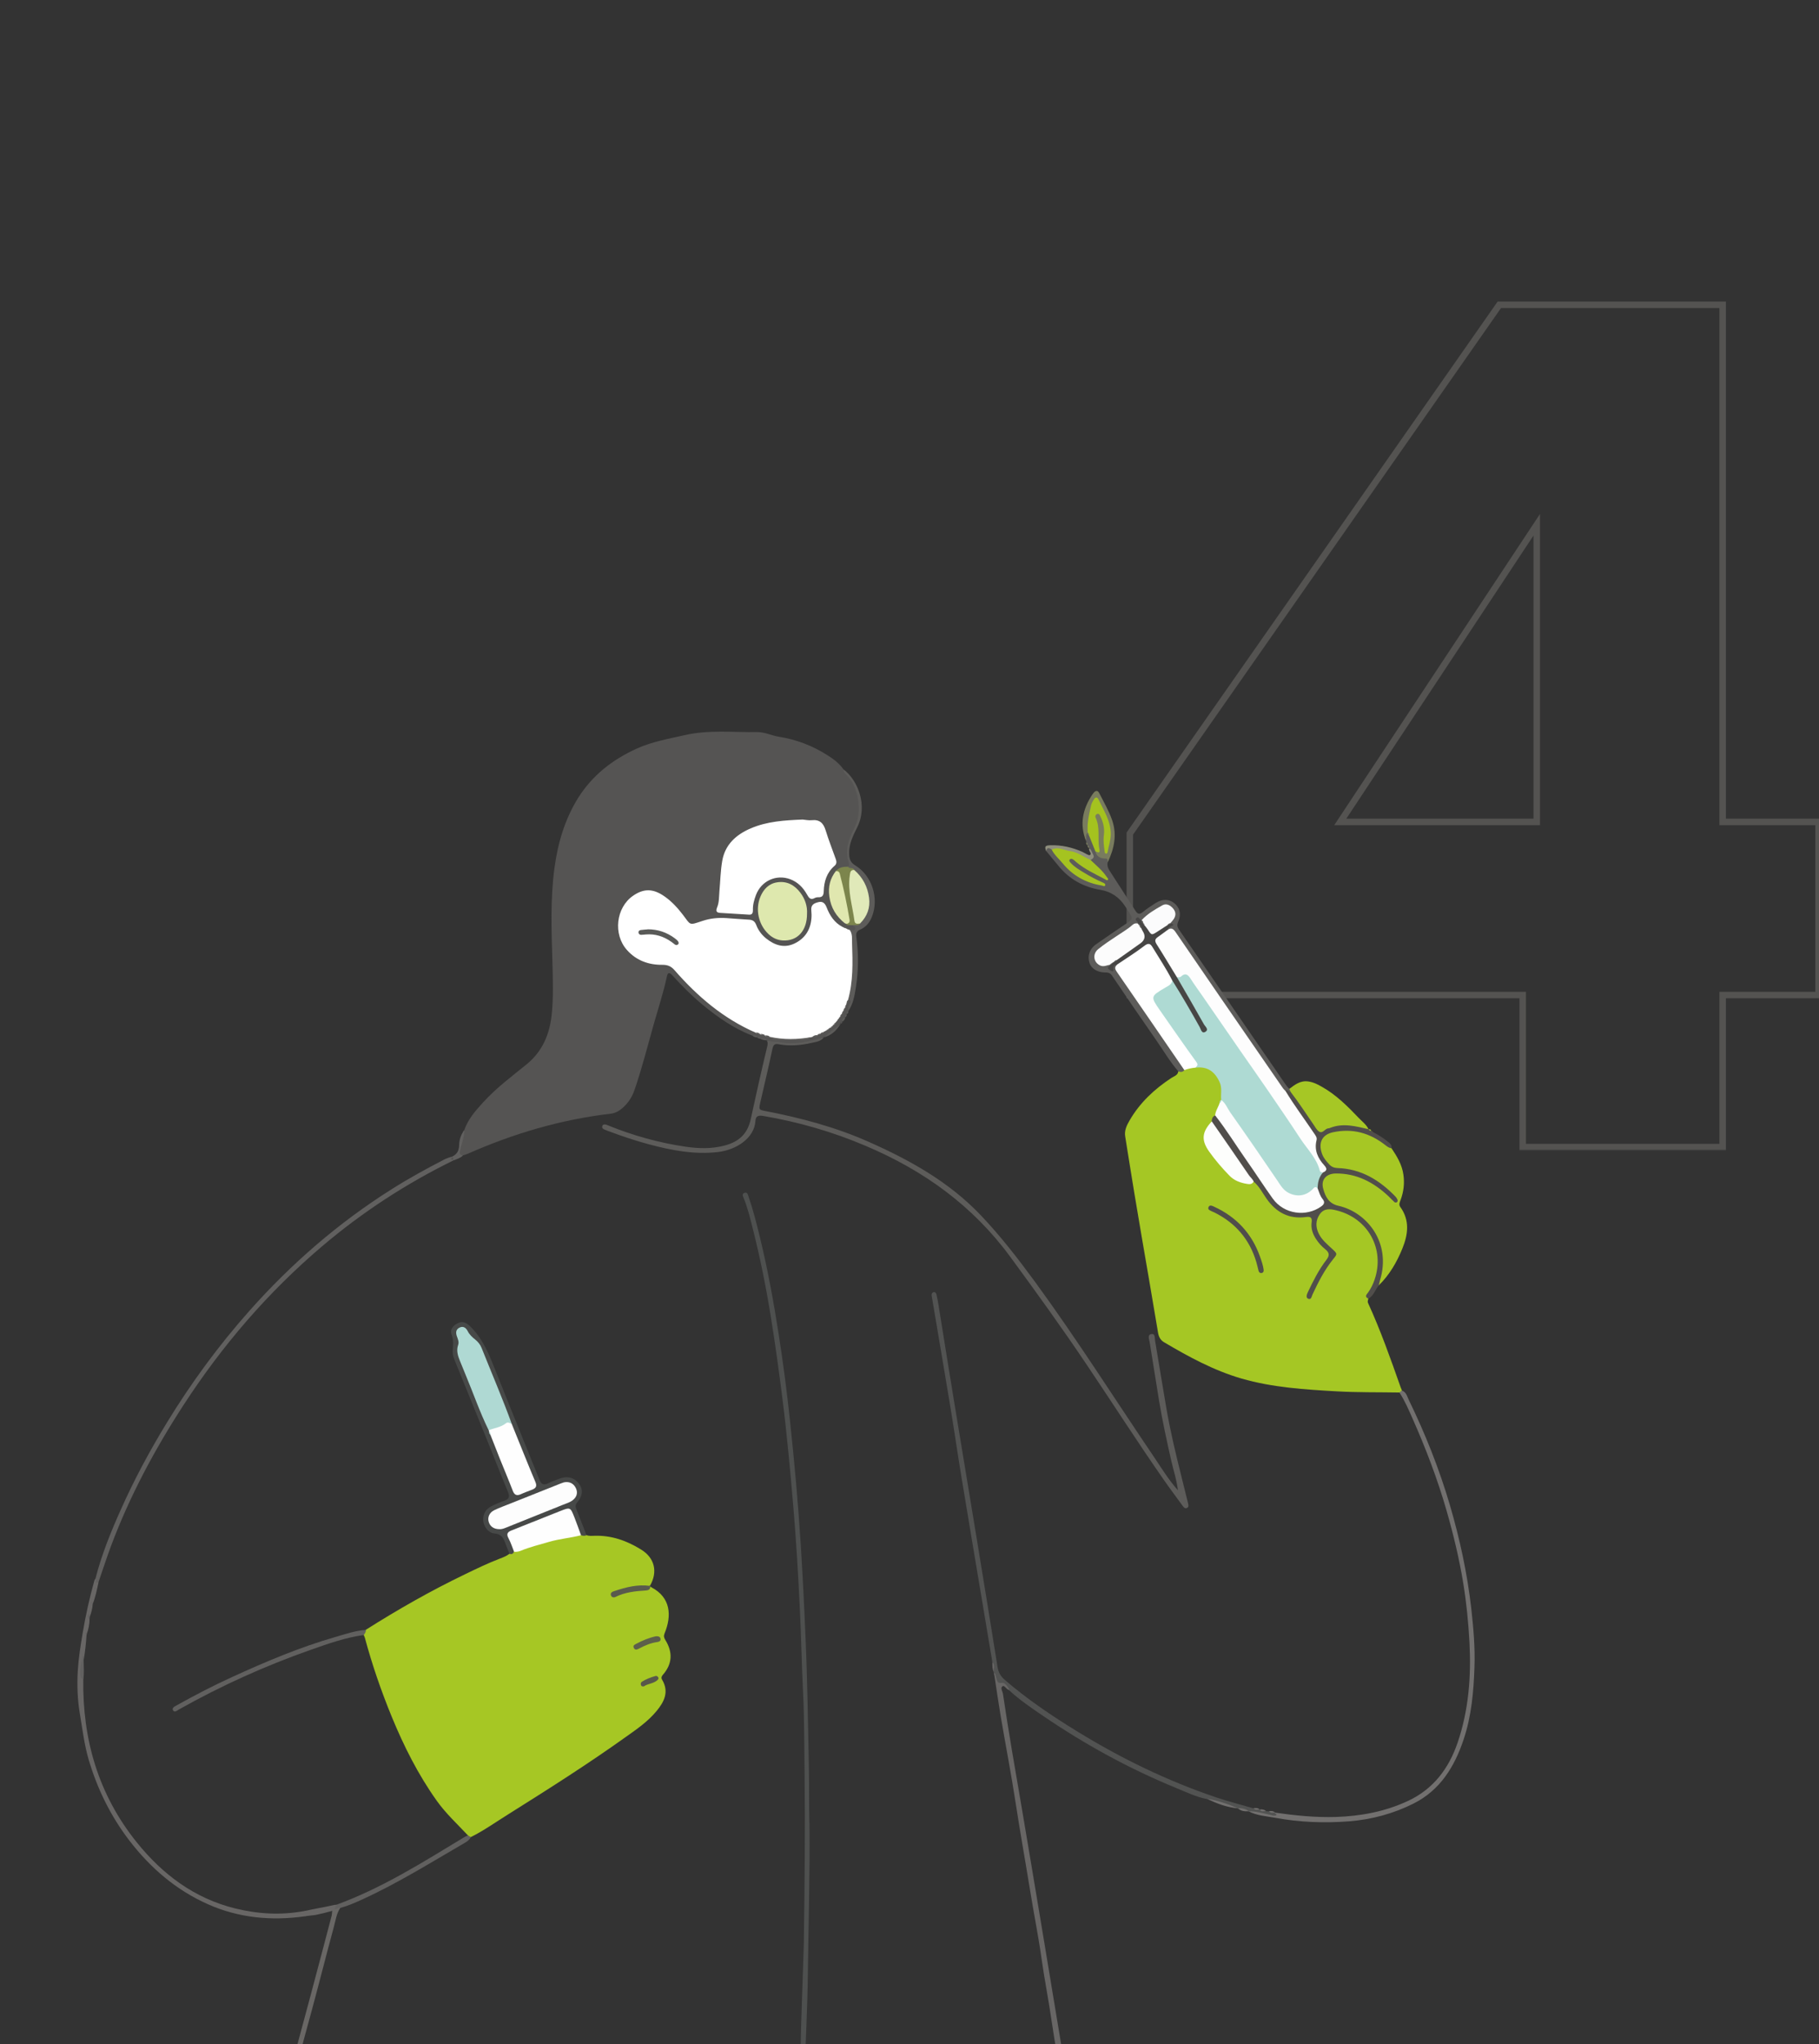 <svg xmlns="http://www.w3.org/2000/svg" width="560" height="629" viewBox="0 0 560 629" fill="none"><rect x="0" y="0" width="560" height="629" fill="#333333" stroke="none"/><mask id="path-1-outside-1_132_5021" maskUnits="userSpaceOnUse" x="346" y="92" width="215" height="262" fill="black"><rect fill="white" x="346" y="92" width="215" height="262"></rect><path d="M347.824 306.2V256.52L461.584 93.8H530.344V252.92H559.864V306.2H530.344V353H468.784V306.2H347.824ZM473.104 161.48L412.624 252.92H473.104V161.48Z"></path></mask><path d="M347.824 306.2H346.824V307.2H347.824V306.2ZM347.824 256.52L347.004 255.947L346.824 256.205V256.52H347.824ZM461.584 93.8V92.8H461.063L460.764 93.227L461.584 93.8ZM530.344 93.8H531.344V92.8H530.344V93.8ZM530.344 252.92H529.344V253.92H530.344V252.92ZM559.864 252.92H560.864V251.92H559.864V252.92ZM559.864 306.2V307.2H560.864V306.2H559.864ZM530.344 306.2V305.2H529.344V306.2H530.344ZM530.344 353V354H531.344V353H530.344ZM468.784 353H467.784V354H468.784V353ZM468.784 306.2H469.784V305.2H468.784V306.2ZM473.104 161.48H474.104V158.155L472.27 160.928L473.104 161.48ZM412.624 252.92L411.79 252.368L410.763 253.92H412.624V252.92ZM473.104 252.92V253.92H474.104V252.92H473.104ZM348.824 306.2V256.52H346.824V306.2H348.824ZM348.643 257.093L462.403 94.373L460.764 93.227L347.004 255.947L348.643 257.093ZM461.584 94.8H530.344V92.8H461.584V94.8ZM529.344 93.8V252.92H531.344V93.8H529.344ZM530.344 253.92H559.864V251.92H530.344V253.92ZM558.864 252.92V306.2H560.864V252.92H558.864ZM559.864 305.2H530.344V307.2H559.864V305.2ZM529.344 306.2V353H531.344V306.2H529.344ZM530.344 352H468.784V354H530.344V352ZM469.784 353V306.2H467.784V353H469.784ZM468.784 305.2H347.824V307.2H468.784V305.2ZM472.27 160.928L411.79 252.368L413.458 253.472L473.938 162.032L472.27 160.928ZM412.624 253.92H473.104V251.92H412.624V253.92ZM474.104 252.92V161.48H472.104V252.92H474.104Z" fill="#545351" mask="url(#path-1-outside-1_132_5021)"></path><g clip-path="url(#clip0_132_5021)"><path d="M142.891 347.891C144.037 344.424 146.385 341.824 148.761 339.196C152.759 334.807 157.484 331.285 162.068 327.567C167.045 323.541 169.253 318.173 169.868 312.023C170.399 306.711 170.204 301.372 170.064 296.032C169.784 286.387 169.393 276.687 170.707 267.042C171.741 259.41 173.866 252.169 177.948 245.599C182.337 238.582 188.571 233.746 196.035 230.363C200.788 228.211 205.876 227.344 210.908 226.198C218.316 224.521 225.696 225.387 233.077 225.275C235.397 225.247 237.55 226.366 239.87 226.729C245.154 227.568 250.13 229.469 254.659 232.348C256.588 233.55 258.405 234.92 259.719 236.821C261.145 238.862 262.99 240.567 263.828 243C265.087 246.69 265.45 250.436 263.717 253.958C261.76 257.928 260.362 261.842 261.62 266.287C261.648 266.399 261.508 266.566 261.424 266.706C260.362 267.629 258.713 267.321 257.762 268.495C254.407 273.611 255.33 279.119 260.278 283.508C260.53 283.704 260.753 283.871 261.061 284.011C261.564 284.151 262.095 284.179 262.57 284.374C263.185 284.71 263.912 285.017 263.661 285.912C263.465 286.611 262.878 286.807 262.179 286.639C261.983 286.583 261.788 286.499 261.592 286.415C261.312 286.276 261.061 286.136 260.781 286.024C260.586 285.94 260.418 285.884 260.222 285.8C259.831 285.688 259.411 285.605 258.992 285.493C256.812 284.347 255.442 282.446 254.295 280.349C253.736 279.314 253.317 278.028 251.751 278.476C250.27 278.895 250.326 280.237 250.382 281.411C250.465 283.871 249.962 286.108 248.397 288.037C244.707 292.538 237.69 292.985 234.614 288.037C231.959 283.759 228.436 283.284 224.355 283.005C221.838 282.837 219.406 282.893 216.946 283.927C213.396 285.409 212.473 285.045 210.069 282.11C208.559 280.293 206.91 278.616 205.149 277.05C201.263 273.639 196.594 274.003 193.407 278.056C188.962 283.648 191.003 292.09 197.573 294.942C199.362 295.725 201.263 296.451 203.276 296.34C205.624 296.2 207.301 297.178 208.839 298.856C213.675 304.139 218.903 309.004 224.942 312.946C227.402 314.539 230.141 315.573 232.602 317.111C232.965 317.335 233.3 317.558 233.692 317.726C233.888 317.782 234.083 317.866 234.251 317.922C234.614 318.062 235.006 318.201 235.369 318.313C235.565 318.369 235.761 318.425 235.956 318.509C236.348 318.649 236.767 318.76 237.186 318.872C237.41 318.928 237.606 319.012 237.829 319.096C241.603 319.739 245.35 319.767 249.096 319.068C249.291 318.984 249.487 318.9 249.711 318.844C250.186 318.705 250.661 318.705 251.136 318.593C251.304 318.537 251.472 318.481 251.64 318.425C251.863 318.341 252.087 318.257 252.311 318.145C252.45 318.062 252.59 318.006 252.73 317.95C252.926 317.866 253.121 317.754 253.317 317.614C253.429 317.502 253.541 317.419 253.652 317.335C253.764 317.223 253.904 317.139 254.016 317.055C254.156 316.971 254.268 316.915 254.407 316.831C254.547 316.748 254.659 316.664 254.799 316.58C254.799 316.58 254.994 316.44 254.966 316.44C255.078 316.328 255.218 316.244 255.33 316.16C255.47 316.077 255.609 315.993 255.749 315.937C255.889 315.853 256.001 315.769 256.141 315.685C256.141 315.685 256.336 315.545 256.308 315.545C256.42 315.434 256.532 315.322 256.644 315.182C256.7 315.098 256.756 315.042 256.784 314.986C256.867 314.847 256.951 314.679 257.063 314.539C257.203 314.315 257.343 314.092 257.51 313.896C257.622 313.756 257.734 313.644 257.846 313.533C257.902 313.477 257.958 313.421 258.014 313.365C258.125 313.253 258.237 313.141 258.349 313.029C258.405 312.974 258.461 312.918 258.517 312.862C258.657 312.666 258.768 312.47 258.88 312.247C258.936 312.107 259.02 311.967 259.104 311.799C259.16 311.66 259.244 311.492 259.328 311.352C259.383 311.212 259.467 311.073 259.551 310.905C259.663 310.681 259.775 310.457 259.859 310.234C259.915 310.066 259.971 309.926 260.054 309.759C260.138 309.507 260.194 309.255 260.278 308.976C260.334 308.78 260.39 308.612 260.474 308.417C260.614 308.137 260.809 307.886 261.033 307.662C261.229 307.578 261.452 307.522 261.676 307.55C262.347 307.83 262.403 308.333 262.039 308.836C261.536 309.563 261.396 310.374 261.145 311.156H261.173C260.781 311.296 260.865 311.771 260.614 312.051C260.306 312.303 260.362 312.722 260.166 313.057C259.691 313.393 259.439 313.924 259.188 314.483C258.936 314.567 258.74 314.707 258.713 314.986L258.768 314.93C257.231 316.636 255.581 318.201 253.485 319.208H253.513C249.375 321.081 245.042 321.584 240.513 321.053C239.563 320.941 238.612 320.578 237.606 321.304C236.376 322.171 236.851 319.963 235.872 320.13H235.928C235.453 319.459 234.586 320.13 234.055 319.599C233.804 319.292 233.384 319.347 233.049 319.18H233.077C232.741 318.621 232.015 319.04 231.595 318.677C225.864 316.496 220.944 313.001 216.247 309.144C212.921 306.376 209.873 303.329 206.966 300.114C206.295 299.359 205.624 299.051 205.344 300.337C204.282 305.342 202.689 310.178 201.291 315.07C199.362 321.864 197.657 328.713 195.336 335.422C194.581 337.631 193.351 339.504 191.562 341.041C190.528 341.936 189.354 342.551 187.984 342.719C172.636 344.508 158.015 348.841 143.925 355.075C143.422 355.299 142.891 355.411 142.359 355.579C140.57 356.026 141.073 354.656 141.213 353.929C141.633 351.888 142.08 349.875 142.723 347.891H142.891Z" fill="#555453"></path><path d="M200.2 488.202C200.2 488.202 200.451 488.398 200.591 488.482C206.462 491.585 206.881 497.12 204.589 502.655C204.281 503.41 204.393 503.941 204.784 504.584C207.133 508.33 207.077 511.965 204.058 515.403C203.666 515.851 203.498 516.298 203.834 516.885C206.042 520.575 204.505 523.678 202.129 526.53C199.501 529.717 196.118 532.065 192.791 534.413C181.022 542.828 168.833 550.544 156.588 558.232C152.73 560.636 149.012 563.292 144.93 565.333C144.511 565.333 144.232 565.221 144.064 564.802C140.793 561.307 137.243 558.064 134.447 554.122C128.716 546.071 124.327 537.349 120.581 528.235C117.338 520.323 114.542 512.244 112.334 503.997C112.25 503.69 112.082 503.41 111.97 503.131C111.579 502.348 112.25 502.012 112.613 501.537C122.51 495.275 132.658 489.488 143.197 484.428C146.72 482.723 150.242 481.017 153.904 479.619C154.939 479.228 155.945 478.837 156.84 478.138C157.343 477.663 157.818 477.187 158.489 476.964C162.123 475.957 165.59 474.476 169.252 473.665C172.244 472.994 175.235 472.435 178.226 471.96C179.037 471.904 179.82 471.904 180.519 472.407C181.273 472.686 182.084 472.63 182.867 472.603C188.179 472.407 192.931 474.084 197.348 476.824C201.569 479.396 202.576 483.729 200.088 488.006C198.075 488.789 195.894 488.398 193.854 488.929C192.344 489.32 190.778 489.432 189.464 490.494C192.875 488.901 196.705 489.544 200.144 488.174L200.2 488.202Z" fill="#A6C724"></path><path d="M421.274 399.581C421.19 400.029 420.939 400.448 421.162 400.951C425.02 409.366 428.095 418.088 431.171 426.811C431.31 427.174 431.478 427.537 431.618 427.901C431.506 428.236 431.282 428.46 430.891 428.516C424.433 428.404 417.975 428.516 411.545 428.152C401.677 427.593 391.781 426.978 382.192 424.211C373.665 421.723 365.949 417.529 358.345 413.028C357.227 412.357 356.752 411.379 356.528 410.149C355.605 404.641 354.655 399.162 353.732 393.655C352.223 384.904 350.713 376.154 349.259 367.404C348.281 361.533 347.358 355.634 346.408 349.736C346.1 347.919 346.855 346.325 347.722 344.843C350.881 339.364 355.382 335.143 360.638 331.704C361.448 331.173 362.594 330.921 362.762 329.691C363.349 329.048 364.272 329.076 364.943 328.573C365.949 328.154 366.984 327.958 368.074 327.958C374.112 327.958 376.88 331.145 376.517 337.659C376.489 337.91 376.433 338.134 376.349 338.358C376.209 338.777 375.985 339.196 375.818 339.644C375.482 340.902 374.923 342.076 374.364 343.25C373.973 343.893 373.665 344.592 373.33 345.263C372.798 346.046 372.323 346.856 371.876 347.695C370.786 349.708 370.897 351.553 372.239 353.426C374.476 356.585 376.964 359.52 379.871 362.092C381.605 363.63 383.729 364.105 386.05 363.35C387.196 363.546 387.755 364.413 388.342 365.251C389.264 366.537 390.075 367.879 390.998 369.165C393.626 372.827 397.344 374.169 401.677 373.974C403.438 373.89 404.473 374.337 404.417 376.21C404.305 379.313 405.842 381.578 407.967 383.618C410.092 385.687 410.092 385.967 408.47 388.427C406.485 391.474 404.668 394.605 403.326 397.988C405.423 394.242 407.24 390.3 410.008 386.973C410.735 386.107 410.315 385.38 409.672 384.681C408.638 383.591 407.492 382.612 406.597 381.438C405.367 379.844 404.473 378.139 404.864 375.986C405.479 372.464 407.604 371.01 411.126 371.737C422.309 374.085 427.984 386.023 422.728 396.143C422.169 397.233 421.246 398.212 421.246 399.553L421.274 399.581Z" fill="#A5C724"></path><path d="M428.375 353.314C430.081 355.858 431.646 358.402 432.066 361.561C432.429 364.217 432.122 366.705 431.227 369.165C430.947 369.92 430.556 370.647 431.087 371.402C434.078 375.511 433.491 379.873 431.758 384.15C430.053 388.371 427.788 392.285 424.49 395.528C423.986 394.773 424.238 394.018 424.434 393.264C426.866 383.227 421.973 374.589 411.993 371.654C409.086 370.787 407.688 368.858 406.849 366.342C405.843 363.323 407.688 360.807 410.903 360.611C417.193 360.247 422.365 362.847 427.034 366.733C427.621 367.236 428.096 367.852 428.879 368.467C424.098 363.183 418.367 360.387 411.434 359.884C408.75 359.688 406.206 356.39 406.094 353.258C405.983 350.071 407.297 348.338 410.679 347.751C417.5 346.549 423.455 348.31 428.347 353.314H428.375Z" fill="#A6C724"></path><path d="M235.985 320.158C236.32 320.354 238.445 320.633 239.2 320.577C239.367 320.577 239.535 320.549 239.675 320.577C244.483 321.807 249.068 320.382 253.653 319.208C252.73 320.493 251.193 320.605 249.907 320.913C246.608 321.668 243.225 321.975 239.843 321.36C238.557 321.109 238.109 321.416 237.802 322.758C236.656 328.293 235.286 333.801 234.056 339.308C233.581 341.461 233.636 341.516 235.677 341.908C246.58 344.005 257.287 346.856 267.463 351.385C280.099 356.976 292.065 363.658 301.737 373.75C307.944 380.236 313.423 387.336 318.735 394.577C331.622 412.217 343.28 430.668 355.525 448.728C357.705 451.971 359.746 455.326 362.626 458.596C362.234 455.242 361.256 452.474 360.613 449.622C359.215 443.416 357.845 437.21 356.811 430.92C355.832 424.937 354.882 418.983 353.931 413C353.792 412.161 353.176 410.792 354.379 410.54C355.721 410.26 355.469 411.798 355.609 412.609C356.783 419.514 357.873 426.419 359.075 433.324C360.305 440.453 361.983 447.47 363.744 454.487C364.443 457.227 365.086 459.966 365.785 462.706C365.896 463.181 365.98 463.684 365.533 463.964C364.918 464.355 364.527 463.964 364.163 463.489C362.234 460.805 360.221 458.177 358.348 455.465C350.185 443.78 342.525 431.787 334.558 419.961C327.01 408.723 319.098 397.764 311.075 386.833C299.501 371.038 284.349 360.163 266.513 352.615C256.337 348.282 245.769 345.235 234.867 343.39C233.497 343.166 232.658 343.445 232.574 344.899C232.239 350.406 226.452 353.901 221 354.516C213.732 355.355 206.715 353.985 199.782 352.14C195.532 350.994 191.339 349.596 187.201 348.03C186.754 347.862 186.307 347.695 185.888 347.499C185.524 347.303 185.272 346.996 185.412 346.549C185.608 345.961 186.083 345.961 186.558 346.073C186.782 346.129 187.006 346.241 187.229 346.325C194.917 349.456 202.857 351.664 211.048 352.867C215.018 353.454 219.071 353.566 223.013 352.531C227.29 351.413 230.086 349.12 231.12 344.424C232.714 337.043 234.363 329.691 236.125 322.339C236.32 321.528 236.516 320.829 235.985 320.102V320.158Z" fill="#5D5C5A"></path><path d="M249.209 560.944C249.377 577.745 248.874 592.618 248.706 607.49C248.594 617.611 248.007 627.759 247.755 637.879C247.699 639.752 247.476 641.625 247.504 643.526C247.504 644.085 247.532 644.7 246.749 644.7C245.91 644.7 245.994 644.085 245.994 643.526C245.994 641.709 246.162 639.919 246.246 638.102C246.469 633.462 246.469 628.821 246.609 624.18C246.889 615.374 247.168 606.596 247.476 597.79C247.476 597.482 247.476 597.147 247.476 596.839C247.727 579.842 247.895 562.845 247.699 545.847C247.588 537.433 247.644 529.018 247.224 520.603C246.805 512.132 246.665 503.634 246.246 495.163C245.743 484.652 245.127 474.14 244.233 463.657C243.282 452.558 242.276 441.432 240.878 430.361C239.844 422.17 238.726 414.007 237.412 405.844C235.93 396.534 234.085 387.281 231.765 378.139C230.954 374.952 230.199 371.709 228.941 368.662C228.717 368.103 228.326 367.376 229.193 367.069C230.059 366.761 230.227 367.572 230.423 368.131C231.848 372.296 232.939 376.574 233.973 380.851C236.349 390.635 238.166 400.532 239.704 410.456C241.102 419.318 242.248 428.208 243.199 437.126C244.568 449.874 245.715 462.622 246.525 475.398C247.112 484.819 247.588 494.213 247.979 503.634C248.566 516.829 248.734 530.052 249.013 543.247C249.153 549.789 249.041 556.303 249.181 560.888L249.209 560.944Z" fill="#4E504F"></path><path d="M364.64 329.3C364.137 329.943 363.494 329.943 362.795 329.72C360.195 326.756 358.238 323.373 356.001 320.159C351.389 313.533 346.832 306.879 342.331 300.198C341.744 299.331 341.017 299.247 340.122 299.247C337.83 299.219 335.985 298.045 335.426 296.368C334.699 294.243 335.426 291.979 337.467 290.553C340.486 288.428 343.533 286.388 346.58 284.319C348.817 282.809 348.817 282.725 347.447 280.489C347.111 279.958 346.748 279.455 346.412 278.923C344.567 276.072 342.033 274.376 338.808 273.835C333.581 272.969 329.22 270.592 325.865 266.455C324.635 264.945 323.377 263.436 322.119 261.926C321.923 260.025 323.013 260.64 323.964 260.976C326.228 263.24 327.878 266.092 330.45 268.048C332.938 269.949 335.733 271.096 338.725 271.795C336.264 270.537 333.804 269.167 331.456 267.657C330.925 267.322 330.394 266.986 329.974 266.511C329.443 265.896 328.493 265.197 329.275 264.33C330.03 263.492 330.897 264.107 331.54 264.694C334.028 266.93 337.187 268.048 340.011 269.81C338.836 267.937 336.796 266.79 335.677 264.889C336.125 263.548 336.264 262.234 335.286 261.032V260.948C335.034 260.724 335.146 260.277 334.811 260.081C334.615 259.773 334.699 259.382 334.419 259.13C334.391 258.963 334.363 258.795 334.308 258.627C334.084 257.872 334.028 257.09 334.28 256.335C334.447 256.167 334.671 256.139 334.895 256.167C335.286 256.419 335.538 256.81 335.789 257.174C336.6 258.627 337.131 260.165 337.718 261.702C338.138 262.905 339.116 263.352 340.234 263.548C341.352 263.743 341.436 264.358 341.045 265.225C340.765 266.203 341.045 267.07 341.576 267.909C344.232 271.99 346.86 276.044 349.488 280.153C350.159 281.244 350.746 281.579 351.864 280.629C353.066 279.622 354.408 278.784 355.722 277.917C357.763 276.603 359.803 276.603 361.425 277.861C363.158 279.203 363.773 281.272 362.739 283.592C362.264 284.654 362.431 285.269 363.018 286.136C371.657 298.66 380.295 311.185 388.906 323.737C391.086 326.896 393.295 330.055 395.447 333.242C395.895 333.885 396.342 334.528 396.929 335.059C397.516 335.199 397.516 335.59 397.348 336.066C396.622 336.625 396.146 335.395 395.447 335.758C394.05 335.031 393.379 333.633 392.54 332.431C382.392 317.754 372.384 302.966 362.18 288.345C361.481 287.338 360.754 286.472 359.524 286.192C358.853 285.102 360.53 284.738 360.251 283.76C360.335 283.368 360.53 283.033 360.726 282.697C361.313 281.607 361.341 280.573 360.391 279.678C359.44 278.812 358.35 278.923 357.315 279.51C355.331 280.629 353.597 282.166 351.584 283.229C350.718 283.061 350.522 283.648 350.326 284.291C346.524 286.779 342.778 289.323 339.088 291.979C338.11 292.678 337.243 293.572 337.718 294.942C338.026 295.865 338.697 296.564 339.759 296.62C340.458 296.675 341.157 296.312 341.828 296.787C342.219 296.592 341.8 298.66 342.694 297.095C342.974 296.62 343.421 296.564 343.896 296.843C344.092 298.213 344.763 299.303 345.518 300.45C351.584 309.256 357.735 318.034 363.717 326.896C364.193 327.623 364.752 328.294 364.612 329.272L364.64 329.3Z" fill="#5D5C5A"></path><path d="M305.984 514.788C305.984 514.788 305.845 514.621 305.929 514.509C305.537 513.53 306.096 512.44 305.509 511.489C304.503 505.535 303.524 499.552 302.518 493.598C300.365 480.654 298.157 467.71 296.032 454.767C294.858 447.638 293.824 440.481 292.649 433.352C290.776 422.03 288.847 410.708 286.946 399.414C286.89 399.106 286.807 398.799 286.807 398.491C286.807 398.072 287.03 397.708 287.45 397.624C287.897 397.541 288.204 397.904 288.288 398.295C288.54 399.442 288.792 400.588 288.959 401.762C290.525 411.463 292.062 421.163 293.656 430.836C296.004 445.178 298.408 459.519 300.757 473.861C302.881 486.888 305.034 499.916 307.103 512.971C307.382 514.676 308.081 515.879 309.339 516.941C316.272 522.923 323.82 528.011 331.62 532.792C345.123 541.095 359.325 548 374.365 553.088C378.167 554.374 382.053 555.352 385.883 556.471C386.442 556.89 387.225 556.415 387.784 556.89C388.343 557.421 389.154 556.89 389.741 557.337C390.02 557.365 390.328 557.393 390.607 557.421C391.167 557.841 391.949 557.365 392.508 557.841C392.788 558.12 393.403 558.092 393.431 558.456C393.431 559.071 392.872 559.127 392.425 559.043C389.741 558.623 387.085 558.008 384.429 557.421C383.339 557.002 382.137 556.974 381.074 556.499C377.887 555.688 374.756 554.598 371.625 553.619C368.271 553.004 365.251 551.495 362.148 550.237C347.695 544.31 334.052 536.846 321.137 528.039C317.53 525.579 313.896 523.119 310.653 520.128C309.647 519.485 309.116 518.087 307.522 518.423C306.991 518.534 306.767 518.059 306.627 517.556C306.376 516.661 306.32 515.711 305.929 514.872L305.984 514.788Z" fill="#525352"></path><path d="M395.778 335.786C396.505 334.863 396.784 336.401 397.399 336.094C398.769 336.261 399.244 337.491 399.887 338.414C401.621 340.846 403.354 343.278 404.947 345.822C405.87 347.276 406.792 347.667 408.442 346.913C411.88 345.319 415.459 345.459 419.065 346.381C419.932 346.605 420.659 347.052 421.357 347.528H421.302C421.525 347.723 421.889 347.723 422.112 348.003C422.224 348.003 422.28 348.059 422.336 348.171C422.42 348.226 422.476 348.254 422.56 348.31C424.209 349.149 425.775 350.099 427.2 351.274C427.843 351.805 428.598 352.308 428.346 353.342C427.62 353.259 427.088 352.839 426.501 352.392C421.749 348.646 416.409 347.136 410.399 348.422C406.513 349.261 405.898 352.252 407.072 355.243C407.519 356.39 408.358 357.396 409.225 358.319C409.896 359.045 410.678 359.381 411.713 359.437C419.009 359.66 424.712 363.127 429.632 368.243C429.884 368.523 430.108 368.858 430.248 369.221C430.359 369.529 430.248 369.892 429.94 370.004C429.772 370.088 429.437 370.032 429.297 369.92C428.654 369.333 428.067 368.69 427.452 368.103C422.895 363.826 417.667 361.058 411.237 361.114C408.274 361.142 406.569 363.043 407.379 365.867C408.05 368.243 409.057 370.396 412.104 371.067C420.854 373.051 428.402 382.417 424.852 393.963C424.684 394.494 424.628 395.025 424.489 395.556C423.342 396.842 422.951 398.743 421.274 399.61C419.96 399.078 420.742 398.324 421.162 397.765C422.056 396.534 422.699 395.193 423.175 393.795C426.418 384.346 421.162 374.841 411.433 372.464C409.532 371.989 407.659 371.737 406.317 373.638C404.975 375.539 405.003 377.636 406.01 379.649C406.932 381.522 408.526 382.836 410.035 384.234C411.797 385.855 411.769 385.827 410.343 387.589C407.715 390.859 405.842 394.55 404.081 398.324C403.801 398.939 403.689 400.001 402.823 399.694C401.9 399.358 402.319 398.352 402.627 397.653C404.276 394.186 406.01 390.72 408.358 387.672C409.42 386.275 409.253 385.464 407.967 384.402C406.876 383.535 405.926 382.473 405.143 381.27C404.109 379.677 403.549 378 403.801 376.155C403.997 374.757 403.522 374.309 402.124 374.505C396.84 375.232 392.87 373.107 389.879 368.802C388.621 367.013 387.642 365 385.909 363.574C384.819 363.462 384.344 362.596 383.84 361.813C380.57 356.921 377.299 352.028 373.86 347.248C373.385 346.605 373.049 345.906 373.021 345.095C373.077 344.341 373.245 343.642 374.028 343.278C375.258 343.11 375.538 344.229 376.013 344.928C381.464 352.643 386.636 360.555 392.088 368.271C394.939 372.297 400.139 373.806 404.416 371.849C406.541 370.899 407.463 370.2 405.926 367.991C405.478 367.348 405.255 366.566 405.171 365.783C404.975 363.854 405.506 362.121 406.764 360.667C407.631 359.884 407.268 359.185 406.709 358.43C405.255 356.473 404.472 354.321 404.668 351.861C404.808 350.267 404.025 349.009 403.13 347.779C400.782 344.564 398.545 341.237 396.365 337.911C395.945 337.296 395.247 336.709 395.75 335.814L395.778 335.786Z" fill="#514E4B"></path><path d="M180.575 472.435C180.016 472.686 179.429 472.63 178.87 472.435C177.221 470.897 177.025 468.661 176.186 466.759C175.431 465.026 174.649 464.635 172.803 465.418C168.275 467.375 163.634 469.08 159.077 470.953C156.673 471.959 156.645 472.015 157.595 474.364C157.987 475.37 158.63 476.32 158.238 477.495C157.987 478.166 157.512 478.361 156.841 478.138C156.449 477.103 156.002 476.097 155.638 475.062C155.051 473.357 154.38 472.043 152.172 471.875C150.327 471.736 148.845 469.695 148.761 467.85C148.677 465.977 149.46 464.467 151.166 463.573C152.479 462.902 153.877 462.287 155.275 461.811C156.757 461.308 156.98 460.553 156.393 459.128C154.073 453.536 151.864 447.889 149.6 442.27C146.469 434.554 143.31 426.838 140.179 419.094C139.731 418.004 139.284 416.942 139.368 415.684C139.48 413.978 139.676 412.301 139.005 410.596C138.446 409.17 139.48 407.828 141.101 407.101C142.471 406.486 143.589 407.017 144.819 408.22C148.929 412.245 150.83 417.473 152.899 422.645C157.204 433.548 161.677 444.367 166.038 455.27C166.569 456.611 167.24 457.199 168.694 456.472C169.728 455.941 170.875 455.549 171.965 455.13C174.509 454.095 176.633 454.571 178.143 456.444C179.569 458.233 179.485 460.218 177.668 462.398C177.025 463.181 177.165 463.74 177.472 464.523C178.535 467.151 179.541 469.779 180.547 472.435H180.575Z" fill="#474948"></path><path d="M384.429 557.365C386.665 557.365 388.818 557.952 390.971 558.456C391.502 558.567 392.033 558.847 392.536 558.707C393.794 558.4 392.201 558.12 392.48 557.785C398.715 558.679 404.977 559.322 411.267 559.127C418.955 558.875 426.419 557.477 433.436 554.206C441.264 550.572 446.044 544.198 448.756 536.231C452.166 526.194 452.949 515.823 452.39 505.311C452.055 499.273 451.468 493.234 450.489 487.252C449.259 479.675 447.442 472.183 445.317 464.775C442.522 455.074 438.943 445.709 434.862 436.511C433.66 433.8 432.485 431.032 430.836 428.516C431.088 428.32 431.311 428.125 431.563 427.901C432.877 428.32 433.156 429.606 433.632 430.613C438.748 441.124 443.081 451.971 446.38 463.209C449.427 473.609 451.719 484.176 452.949 494.995C453.62 501.006 454.151 507.044 453.928 513.083C453.676 520.603 453.005 528.123 450.573 535.336C447.777 543.695 443.36 550.88 435.197 554.989C428.963 558.12 422.309 559.909 415.348 560.468C407.716 561.056 400.084 560.776 392.564 559.378C389.824 558.875 386.917 558.735 384.373 557.365H384.429Z" fill="#72706F"></path><path d="M139.703 357.033C125.082 364.189 111.551 372.995 99.138 383.535C82.505 397.653 68.471 413.979 56.589 432.234C47.643 445.989 39.928 460.386 34.169 475.762C32.799 479.452 31.597 483.198 30.311 486.888C30.115 487.252 29.808 487.587 29.444 487.28C29.025 486.888 29.192 486.301 29.388 485.798C31.261 478.474 34.085 471.485 37.16 464.635C41.297 455.326 46.134 446.352 51.473 437.63C58.91 425.469 67.296 414.063 76.746 403.412C89.661 388.874 104.199 376.266 120.665 365.895C125.836 362.624 131.204 359.688 136.655 356.865C137.438 356.473 138.221 356.166 139.06 355.97C139.116 356.026 139.199 356.082 139.255 356.138C139.339 356.278 139.423 356.445 139.507 356.585C139.591 356.725 139.647 356.893 139.675 357.06L139.703 357.033Z" fill="#61605F"></path><path d="M305.988 514.788C306.603 515.04 306.491 515.683 306.687 516.158C307.023 517.053 306.855 518.143 308.588 517.863C309.315 517.751 310.294 518.982 310.741 520.044C309.818 519.988 309.315 518.45 308.616 518.926C307.889 519.401 308.672 520.491 308.784 521.33C310.517 533.043 312.558 544.729 314.571 556.415C316.612 568.408 318.596 580.401 320.609 592.422C322.231 602.095 323.824 611.768 325.418 621.44C326.62 628.709 327.85 636.006 329.052 643.302C329.164 643.889 329.387 644.616 328.409 644.756C327.486 644.896 327.486 644.253 327.375 643.582C326.2 636.453 324.831 629.352 323.796 622.195C322.846 615.57 321.532 609.028 320.609 602.43C319.687 595.833 318.345 589.263 317.283 582.665C315.773 573.356 314.096 564.075 312.67 554.765C311.3 545.763 309.539 536.817 308.029 527.844C307.302 523.51 306.687 519.149 306.016 514.816L305.988 514.788Z" fill="#686665"></path><path d="M29.417 485.798C29.724 486.161 28.885 487.503 30.339 486.916C29.836 489.153 29.417 491.417 28.55 493.57C28.466 494.912 28.131 496.225 27.655 497.483C27.544 497.372 27.404 497.288 27.292 497.176C27.348 497.539 27.264 497.959 27.572 498.238C27.572 499.888 27.208 501.481 26.649 503.019C26.481 505.731 26.202 508.442 25.698 511.126C25.111 510.343 25.503 509.56 25.447 508.75C25.671 511.378 24.468 514.006 25.642 516.661C25.363 535.28 30.283 552.221 42.053 566.87C50.02 576.795 59.833 584.175 72.413 587.278C79.346 588.984 86.363 589.403 93.436 588.117C93.967 588.033 94.526 588.033 95.085 588.005C95.477 589.207 94.526 589.375 93.771 589.71C83.511 591.136 73.531 590.214 64.026 585.992C54.27 581.659 46.386 574.894 39.9 566.479C34.085 558.931 29.948 550.488 27.264 541.374C25.95 536.846 25.391 532.149 24.608 527.508C23.853 523.091 23.686 518.674 23.937 514.285C24.161 510.427 24.776 506.569 25.419 502.711C26.341 497.204 27.544 491.752 29.053 486.385C29.109 486.161 29.277 485.994 29.389 485.798H29.417Z" fill="#686665"></path><path d="M421.359 347.499C417.473 346.605 413.616 345.514 409.646 347.024C409.422 347.108 409.198 347.22 408.975 347.22C407.885 347.248 407.242 348.981 406.067 348.198C405.285 347.667 404.809 346.633 404.222 345.822C401.958 342.551 399.805 339.196 397.373 336.065C397.233 335.73 397.066 335.422 396.926 335.087C398.659 333.773 400.336 332.431 402.797 332.794C404.334 333.018 405.62 333.661 406.878 334.388C411.295 336.848 414.846 340.398 418.284 344.005C419.347 345.123 420.66 346.045 421.331 347.527L421.359 347.499Z" fill="#A6C725"></path><path d="M261.537 286.08C262.096 285.856 262.767 286.723 263.242 285.94C263.718 285.157 262.655 285.185 262.516 284.71C262.963 284.011 263.941 284.179 264.444 283.564C268.862 279.454 266.961 273.667 264.361 270.117C263.857 269.418 263.186 268.859 262.599 268.216C262.208 267.601 261.034 267.769 261.118 266.706C261.565 266.091 261.257 265.476 261.118 264.917C260.111 261.367 261.313 258.236 262.879 255.133C264.305 252.337 264.724 249.402 264.193 246.271C263.662 243.112 262.655 240.26 260.195 238.079C259.804 237.744 259.692 237.297 259.748 236.793C264.053 240.092 267.296 247.836 263.885 254.629C262.599 257.229 261.285 259.801 261.425 262.876C261.509 264.414 261.845 265.42 263.27 266.287C268.526 269.502 270.707 276.547 268.386 282.222C267.687 283.955 266.513 285.353 264.78 286.08C263.69 286.555 263.494 287.226 263.634 288.316C264.333 293.488 264.305 298.688 263.494 303.832C263.103 306.376 262.655 308.948 261.174 311.129C261.034 310.262 261.09 309.479 261.705 308.724C262.292 308.025 261.649 307.802 261.062 307.718C260.503 307.019 260.67 306.236 260.81 305.454C261.984 299.695 262.18 293.936 261.369 288.121C261.257 287.422 261.202 286.723 261.537 286.052V286.08Z" fill="#5D5C5A"></path><path d="M104.732 587.139C103.586 588.872 103.335 590.941 102.803 592.87C101.573 597.343 100.427 601.816 99.253 606.289C98.191 610.314 97.156 614.34 96.066 618.338C94.501 624.152 92.879 629.967 91.314 635.81C90.615 638.382 89.944 640.954 89.245 643.526C89.077 644.113 89.133 644.868 88.183 644.7C87.12 644.504 87.623 643.806 87.763 643.246C90.419 633.406 93.075 623.565 95.703 613.725C97.855 605.701 99.952 597.678 102.077 589.627C102.216 589.096 102.216 588.536 102.272 588.005C102.412 587.53 102.776 587.25 103.167 586.999C103.726 586.775 104.257 586.552 104.76 587.111L104.732 587.139Z" fill="#696765"></path><path d="M112.643 501.537C112.699 502.18 112.336 502.655 112 503.13C106.353 503.913 101.013 505.814 95.674 507.687C81.612 512.635 68.081 518.73 55.082 526.054C54.495 526.39 53.74 527.116 53.265 526.306C52.845 525.579 53.712 525.159 54.355 524.796C59.918 521.693 65.565 518.758 71.38 516.102C81.752 511.349 92.263 506.904 103.25 503.745C106.325 502.851 109.4 501.788 112.643 501.565V501.537Z" fill="#61605F"></path><path d="M334.892 256.223C333.998 256.866 334.585 257.872 334.305 258.683C332.292 253.567 333.355 248.87 336.318 244.453C336.821 243.698 337.716 242.664 338.443 244.118C339.813 246.829 341.378 249.485 342.384 252.393C343.95 256.922 343 261.171 341.043 265.308C340.847 264.889 341.378 264.162 340.204 264.19C338.89 264.19 337.548 263.631 337.241 262.01C337.939 259.158 337.576 256.307 337.241 253.483C337.185 253.092 337.017 252.728 336.961 252.337C336.793 251.526 336.709 250.631 337.604 250.268C338.722 249.821 339.142 250.799 339.505 251.554C340.372 253.371 340.679 255.3 340.456 257.285C340.344 258.431 340.148 259.577 340.623 260.78C342.412 255.831 340.595 251.638 338.219 247.556C337.548 246.41 336.961 246.774 336.709 247.808C336.206 249.793 335.591 251.75 335.507 253.818C335.479 254.657 335.619 255.58 334.92 256.279L334.892 256.223Z" fill="#797C5E"></path><path d="M104.731 587.139C104.088 586.943 103.641 587.446 103.082 587.558C102.858 587.278 102.886 586.999 102.97 586.691C103.138 586.412 103.445 586.328 103.669 586.104C117.647 580.988 130.171 573.077 142.807 565.417C143.199 565.165 143.646 564.997 144.065 564.802C144.345 564.969 144.652 565.137 144.932 565.333C144.568 566.172 143.842 566.647 143.087 567.094C132.687 573.133 122.483 579.507 111.524 584.511C109.316 585.517 107.079 586.496 104.731 587.139Z" fill="#61605F"></path><path d="M200.198 488.202C200.198 489.125 199.639 489.376 198.828 489.432C195.613 489.628 192.426 489.963 189.491 491.417C188.988 491.669 188.317 491.585 188.093 490.942C187.814 490.131 188.54 489.796 189.1 489.628C192.678 488.426 196.312 487.475 200.17 488.035L200.226 488.23L200.198 488.202Z" fill="#595A4D"></path><path d="M335.286 261.059C336.013 261.45 336.125 262.261 336.488 262.876C337.047 263.799 336.488 264.246 335.761 264.637C335.118 265.141 334.531 264.749 334.056 264.442C330.925 262.457 327.374 262.01 323.824 261.45C323.069 260.975 322.314 260.556 322.091 261.954C321.532 260.528 321.699 260.164 323.321 260.109C326.787 259.997 330.114 260.752 333.301 262.177C333.385 262.205 333.441 262.261 333.497 262.289C334.196 262.597 335.202 263.351 335.538 263.128C336.292 262.625 335.006 261.842 335.314 261.059H335.286Z" fill="#8F8F7D"></path><path d="M103.248 586.551C103.192 586.887 103.136 587.222 103.108 587.557C102.829 587.725 102.549 587.865 102.242 588.033C100.481 588.536 98.887 588.927 97.098 589.291C96.483 589.403 95.225 589.458 93.799 589.71C94.246 589.151 93.352 588.648 93.799 588.061C96.455 587.446 100.453 586.775 103.108 586.16C103.276 586.188 103.332 586.272 103.332 586.355C103.332 586.467 103.304 586.523 103.248 586.523V586.551Z" fill="#686665"></path><path d="M142.888 347.891C143.028 349.931 142.105 351.749 141.742 353.678C141.574 354.516 141.183 355.383 142.525 355.579C141.742 356.361 140.707 356.669 139.701 357.06L139.533 356.892C139.338 356.669 139.31 356.389 139.198 356.138L139.086 355.97C140.624 355.271 141.322 354.181 141.35 352.392C141.378 350.798 141.854 349.233 142.86 347.891H142.888Z" fill="#61605F"></path><path d="M25.698 516.661C24.636 516.605 24.831 515.795 24.747 515.124C24.496 512.915 25.502 510.846 25.558 508.61C25.614 509.449 25.698 510.287 25.754 511.126C25.81 512.971 25.893 514.816 25.698 516.661Z" fill="#61605F"></path><path d="M371.684 553.563C374.982 554.067 378.085 555.157 381.133 556.471C377.778 556.191 374.675 555.045 371.684 553.563Z" fill="#72706F"></path><path d="M253.57 319.235C255.332 317.81 257.093 316.384 258.854 314.958C257.624 317.027 256.002 318.648 253.57 319.235Z" fill="#5D5C5A"></path><path d="M381.104 556.443C382.306 556.415 383.48 556.583 384.458 557.365C383.228 557.449 382.054 557.365 381.104 556.443Z" fill="#72706F"></path><path d="M305.51 511.461C306.432 512.356 305.901 513.446 305.929 514.481C305.454 513.53 305.51 512.496 305.51 511.461Z" fill="#686665"></path><path d="M234.137 319.627C234.78 319.711 235.59 319.291 236.01 320.158C235.367 320.046 234.668 320.074 234.137 319.627Z" fill="#5D5C5A"></path><path d="M27.596 498.238C27.205 498.042 27.065 497.707 27.121 497.287C27.121 497.064 27.261 496.868 27.317 496.672C27.624 496.84 27.569 497.176 27.652 497.455C27.652 497.707 27.596 497.986 27.569 498.238H27.596Z" fill="#61605F"></path><path d="M259.27 314.483C259.158 313.7 259.466 313.225 260.249 313.029C260.165 313.672 259.773 314.12 259.27 314.483Z" fill="#5D5C5A"></path><path d="M389.744 557.281C389.045 557.337 388.29 557.645 387.787 556.834C388.486 556.722 389.157 556.806 389.744 557.281Z" fill="#72706F"></path><path d="M387.788 556.834C387.117 556.834 386.418 557.086 385.887 556.415C386.558 556.359 387.257 556.275 387.788 556.834Z" fill="#72706F"></path><path d="M392.538 557.757C391.867 557.785 391.14 558.036 390.637 557.337C391.336 557.254 391.979 557.254 392.538 557.757Z" fill="#72706F"></path><path d="M231.707 318.705C232.266 318.705 232.881 318.481 233.189 319.236C232.63 319.236 232.126 319.124 231.707 318.705Z" fill="#5D5C5A"></path><path d="M233.133 319.208C233.552 319.152 233.944 319.152 234.139 319.627C233.748 319.627 233.384 319.543 233.133 319.208Z" fill="#5D5C5A"></path><path d="M334.81 260.109C335.257 260.221 335.341 260.556 335.285 260.976C334.922 260.808 334.782 260.5 334.81 260.109Z" fill="#797C5E"></path><path d="M334.416 259.186C334.836 259.354 334.864 259.717 334.808 260.109C334.416 259.913 334.332 259.605 334.416 259.186Z" fill="#797C5E"></path><path d="M422.145 348.003C421.809 347.947 421.502 347.863 421.334 347.5C421.697 347.5 422.061 347.5 422.145 348.003Z" fill="#A6C725"></path><path d="M260.224 313.057C260.168 312.638 260.168 312.219 260.671 312.051C260.671 312.442 260.671 312.834 260.224 313.057Z" fill="#5D5C5A"></path><path d="M260.641 312.079C260.641 311.66 260.641 311.241 261.2 311.157C261.2 311.576 261.06 311.912 260.641 312.079Z" fill="#5D5C5A"></path><path d="M422.562 348.282C422.562 348.282 422.394 348.282 422.338 348.143H422.506L422.534 348.282H422.562Z" fill="#A6C725"></path><path d="M103.249 586.551C103.249 586.551 103.137 586.328 103.109 586.188C103.305 586.188 103.501 586.132 103.696 586.132C103.641 586.383 103.529 586.523 103.249 586.579V586.551Z" fill="#696765"></path><path d="M258.822 315.014C258.822 314.707 258.99 314.511 259.298 314.455C259.298 314.763 259.13 314.93 258.822 315.014Z" fill="#5D5C5A"></path><path d="M261.535 286.08C262.514 287.366 262.262 288.931 262.318 290.357C262.514 296.2 262.682 302.043 261.06 307.746C260.809 308.025 260.892 308.445 260.641 308.724C260.529 308.836 260.501 308.948 260.557 309.088C260.361 309.423 260.417 309.842 260.138 310.15C259.858 310.401 259.942 310.849 259.634 311.1C259.383 311.352 259.467 311.799 259.131 312.051C258.88 312.302 258.991 312.778 258.572 312.973V312.918C258.572 313.169 258.348 313.309 258.209 313.477C258.041 313.616 257.929 313.756 257.845 313.952C257.622 314.204 257.426 314.455 257.202 314.707C257.174 315.014 257.007 315.238 256.699 315.322V315.266C256.699 315.545 256.503 315.713 256.224 315.769H256.28C256.196 316.049 255.972 316.216 255.665 316.244C255.525 316.216 255.441 316.244 255.413 316.412C255.245 316.524 255.078 316.636 254.938 316.803C254.742 316.999 254.574 317.167 254.267 317.223C254.127 317.195 254.015 317.223 253.959 317.39C253.792 317.502 253.596 317.614 253.428 317.726H253.456C253.205 318.061 252.785 317.978 252.45 318.173H252.478C252.254 318.537 251.807 318.481 251.471 318.621H251.527C251.164 319.18 250.437 318.788 249.99 319.124H249.822L249.682 319.208C245.433 320.27 241.183 320.382 236.934 319.124H236.962C236.543 318.788 235.9 319.124 235.508 318.676C235.089 318.285 234.446 318.676 234.055 318.229L233.971 318.145H233.831C233.412 318.089 232.992 318.061 232.657 317.782C222.704 313.449 214.681 306.599 207.636 298.52C206.602 297.346 205.539 296.899 203.974 296.899C199.725 296.955 195.923 295.613 193.015 292.342C188.71 287.533 189.605 279.314 194.888 275.652C198.159 273.388 201.067 273.332 204.701 275.932C206.881 277.469 208.699 279.482 210.32 281.607C212.668 284.71 212.081 284.794 216.163 283.424C218.735 282.557 221.167 282.362 223.739 282.529C226.003 282.669 228.268 282.893 230.56 283.005C231.734 283.06 232.377 283.508 232.825 284.654C233.44 286.275 234.502 287.701 235.872 288.791C238.5 290.888 241.407 291.867 244.622 290.329C247.753 288.819 249.486 286.219 249.794 282.725C249.878 281.858 249.85 280.992 249.766 280.125C249.57 278.42 250.688 277.917 251.974 277.609C253.288 277.274 253.987 277.972 254.463 279.175C255.441 281.719 256.867 283.927 259.383 285.241C259.774 285.353 260.222 285.325 260.529 285.716H260.501C260.809 285.884 261.228 285.828 261.48 286.164L261.535 286.08Z" fill="white"></path><path d="M247.113 252.197C247.868 252.253 248.902 252.505 249.909 252.393C252.285 252.141 253.487 253.26 254.158 255.44C255.081 258.431 256.227 261.367 257.289 264.33C257.569 265.113 257.653 265.84 256.898 266.455C254.522 268.524 253.683 271.263 253.599 274.255C253.571 275.541 253.18 276.184 251.838 276.1C251.53 276.1 251.195 276.156 250.915 276.295C249.573 277.078 249.042 276.351 248.427 275.233C247.253 273.136 245.604 271.431 243.283 270.564C238.95 268.943 234.337 271.096 232.716 275.457C232.157 276.938 231.737 278.448 231.793 280.069C231.793 280.824 231.654 281.523 230.647 281.467C227.74 281.3 224.832 281.104 221.953 280.936C220.807 280.88 220.192 280.629 220.779 279.203C221.422 277.665 221.338 275.96 221.478 274.311C221.757 271.179 221.813 268.02 222.344 264.945C223.211 259.885 226.622 256.838 231.122 254.909C236.127 252.756 241.494 252.421 247.113 252.197Z" fill="white"></path><path d="M248.452 281.159C248.48 286.415 245.488 289.658 240.987 289.406C239.254 289.295 237.8 288.596 236.57 287.422C233.495 284.514 232.461 279.817 234.11 275.904C235.089 273.611 236.682 271.906 239.254 271.515C242.301 271.039 244.65 272.381 246.411 274.729C247.864 276.658 248.591 278.895 248.452 281.159Z" fill="#DEE8AE"></path><path d="M260.165 284.179C257.482 282.054 255.804 279.398 255.329 275.904C254.91 272.885 255.525 270.341 257.37 267.992C258.656 267.601 259.047 268.496 259.327 269.418C260.529 273.695 261.591 278.001 262.038 282.418C262.122 283.256 262.206 284.207 260.948 284.347C260.669 284.347 260.417 284.291 260.165 284.151V284.179Z" fill="#E0E7AF"></path><path d="M260.615 284.29C261.369 284.179 261.677 283.731 261.537 282.976C260.754 278.224 259.748 273.527 258.546 268.887C258.378 268.244 257.959 268.02 257.344 268.02C258.35 266.846 259.692 266.706 261.09 266.706C261.481 267.489 262.683 266.762 262.991 267.74C261.733 269.837 262.068 272.185 262.292 274.366C262.655 277.721 262.655 281.243 264.808 284.179C264.221 285.073 263.27 284.486 262.516 284.71C261.901 284.71 261.258 284.682 260.643 284.654L260.503 284.486L260.643 284.318L260.615 284.29Z" fill="#7C854C"></path><path d="M237.02 319.068C241.269 319.99 245.518 319.907 249.768 319.152C249.125 319.962 248.202 320.102 247.251 320.102C244.652 320.102 242.08 320.102 239.48 320.102C238.529 320.102 237.607 320.018 237.02 319.096V319.068Z" fill="#5D5C5A"></path><path d="M235.59 318.621C236.121 318.621 236.652 318.621 237.044 319.096C236.512 319.124 235.897 319.32 235.59 318.621Z" fill="#5D5C5A"></path><path d="M250.076 319.068C250.523 318.677 251.027 318.481 251.614 318.537C251.306 319.347 250.663 319.068 250.076 319.068Z" fill="#5D5C5A"></path><path d="M234.164 318.173C234.695 318.173 235.198 318.285 235.618 318.621C235.087 318.621 234.5 318.816 234.164 318.173Z" fill="#5D5C5A"></path><path d="M232.74 317.726C233.188 317.726 233.579 317.81 233.914 318.117C233.439 318.173 232.992 318.229 232.74 317.726Z" fill="#5D5C5A"></path><path d="M251.555 318.593C251.806 318.23 252.142 318.09 252.561 318.118C252.421 318.677 252.03 318.677 251.555 318.593Z" fill="#5D5C5A"></path><path d="M260.166 310.15C260.166 309.731 260.278 309.367 260.585 309.088C260.641 309.507 260.641 309.927 260.166 310.15Z" fill="#5D5C5A"></path><path d="M258.627 312.945C258.655 312.554 258.795 312.19 259.186 312.022C259.186 312.442 259.186 312.861 258.627 312.945Z" fill="#5D5C5A"></path><path d="M259.189 312.023C259.189 311.632 259.357 311.296 259.693 311.073C259.721 311.492 259.693 311.883 259.189 312.023Z" fill="#5D5C5A"></path><path d="M259.664 311.1C259.664 310.681 259.804 310.374 260.167 310.15C260.167 310.569 260.111 310.933 259.664 311.1Z" fill="#5D5C5A"></path><path d="M261.564 286.108C261.173 286.08 260.81 285.996 260.586 285.66C261.005 285.604 261.425 285.604 261.564 286.108Z" fill="#5D5C5A"></path><path d="M260.672 308.752C260.616 308.333 260.728 307.998 261.091 307.774C261.147 308.193 261.091 308.557 260.672 308.752Z" fill="#5D5C5A"></path><path d="M260.613 285.661C260.166 285.689 259.774 285.521 259.467 285.185C259.942 285.129 260.389 285.073 260.613 285.661Z" fill="#5D5C5A"></path><path d="M252.533 318.117C252.785 317.754 253.12 317.642 253.54 317.642C253.372 318.173 252.98 318.173 252.533 318.117Z" fill="#5D5C5A"></path><path d="M253.482 317.698C253.566 317.447 253.762 317.363 254.014 317.363C253.93 317.586 253.734 317.698 253.482 317.698Z" fill="#5D5C5A"></path><path d="M254.297 317.195C254.437 316.944 254.66 316.804 254.968 316.776C254.856 317.083 254.632 317.195 254.297 317.195Z" fill="#5D5C5A"></path><path d="M254.969 316.775C255.025 316.524 255.164 316.384 255.444 316.384C255.276 316.524 255.136 316.635 254.969 316.775Z" fill="#5D5C5A"></path><path d="M255.693 316.244C255.833 315.965 256.029 315.797 256.308 315.741C256.252 316.105 256.029 316.244 255.693 316.244Z" fill="#5D5C5A"></path><path d="M260.614 284.291C260.614 284.291 260.614 284.514 260.614 284.626C260.362 284.57 260.195 284.43 260.139 284.179C260.306 284.207 260.446 284.235 260.614 284.291Z" fill="#5D5C5A"></path><path d="M258.266 313.477C258.266 313.197 258.405 313.001 258.657 312.917C258.657 313.197 258.517 313.393 258.266 313.477Z" fill="#5D5C5A"></path><path d="M256.727 315.294C256.782 314.987 256.95 314.791 257.23 314.679C257.23 315.015 257.062 315.238 256.727 315.294Z" fill="#5D5C5A"></path><path d="M257.9 313.924C257.9 313.672 258.04 313.532 258.264 313.477C258.152 313.616 258.012 313.784 257.9 313.924Z" fill="#5D5C5A"></path><path d="M256.277 315.769C256.333 315.49 256.501 315.322 256.781 315.266C256.781 315.574 256.585 315.741 256.277 315.769Z" fill="#5D5C5A"></path><path d="M158.266 477.523C157.707 476.125 157.26 474.7 156.561 473.386C155.806 472.016 156.253 471.429 157.539 470.926C162.516 468.969 167.464 466.956 172.44 464.999C175.571 463.769 175.599 463.797 176.829 466.9C177.556 468.717 178.199 470.59 178.87 472.435C175.627 473.274 172.272 473.525 169.029 474.476C166.094 475.343 163.131 476.041 160.307 477.216C159.636 477.495 158.965 477.579 158.238 477.523H158.266Z" fill="#FEFEFE"></path><path d="M201.908 503.522C202.579 503.466 203.166 503.578 203.333 504.193C203.529 504.864 203.026 505.199 202.439 505.283C200.37 505.563 198.525 506.346 196.708 507.324C196.121 507.632 195.478 507.883 195.114 507.072C194.779 506.374 195.366 506.094 195.869 505.842C197.798 504.808 199.839 503.969 201.936 503.522H201.908Z" fill="#5C5F4B"></path><path d="M198.328 518.925C197.769 519.009 197.461 518.925 197.349 518.59C197.182 518.199 197.266 517.751 197.601 517.528C198.915 516.689 200.341 516.158 201.822 515.738C202.13 515.655 202.437 515.85 202.605 516.102C202.885 516.521 202.605 516.829 202.326 517.08C201.096 518.115 199.446 518.115 198.328 518.87V518.925Z" fill="#57574B"></path><path d="M407.24 360.862C406.01 362.316 405.619 364.021 405.674 365.866C405.031 366.174 404.444 366.509 403.857 366.929C400.586 369.305 396.365 368.885 394.045 365.503C388.286 357.144 382.471 348.841 376.796 340.426C376.404 339.839 376.069 339.224 375.957 338.497C375.761 336.652 376.321 334.835 375.454 332.962C373.944 329.691 371.68 328.098 368.046 328.545C367.85 327.371 367.207 326.392 366.536 325.414C362.874 320.046 359.044 314.763 355.409 309.367C353.984 307.242 354.124 306.683 356.136 305.062C357.646 303.832 359.463 302.965 360.833 301.539C362.259 301.735 362.51 303.105 363.069 304.027C365.585 308.109 367.878 312.302 370.506 316.328C368.493 312.414 366.201 308.668 364.076 304.81C363.321 303.468 362.175 302.294 362.231 300.589C365.138 298.8 365.641 298.911 367.542 301.623C375.146 312.414 382.499 323.373 390.047 334.164C395.079 341.377 399.943 348.701 404.976 355.914C406.038 357.423 406.569 359.129 407.24 360.806V360.862Z" fill="#AEDAD3"></path><path d="M360.922 301.652C360.755 302.938 359.692 303.357 358.742 303.916C354.157 306.628 354.157 306.656 357.12 310.933C360.839 316.273 364.529 321.584 368.331 326.84C369.002 327.763 368.443 328.042 368.023 328.545C366.849 328.657 365.703 328.881 364.613 329.3C357.763 319.32 350.914 309.312 344.037 299.359C343.45 298.493 342.919 297.85 343.813 296.927C344.009 295.977 344.82 295.585 345.519 295.11C347.699 293.572 349.992 292.23 352.06 290.553C352.955 289.826 353.989 289.63 354.772 290.609C357.316 293.796 359.161 297.43 361.09 301.009C361.202 301.204 361.034 301.456 360.922 301.652Z" fill="white"></path><path d="M375.959 338.498C377.301 339.42 377.832 340.986 378.699 342.244C383.619 349.205 388.455 356.222 393.236 363.267C394.242 364.776 395.109 366.314 396.842 367.153C399.358 368.355 401.93 368.019 403.971 366.09C404.502 365.587 404.949 364.721 405.704 365.839C406.124 366.929 406.431 368.075 407.214 369.026C408.025 370.032 407.577 370.675 406.655 371.318C402.238 374.449 395.36 373.806 391.782 368.774C389.042 364.944 386.498 360.974 383.787 357.117C380.544 352.504 377.58 347.667 374.086 343.222C374.226 341.797 375.12 340.622 375.512 339.281C375.903 339.113 375.763 338.666 375.987 338.442L375.959 338.498Z" fill="#FDFDFD"></path><path d="M373.05 345.067C376.852 350.546 380.654 355.998 384.4 361.505C384.875 362.232 385.574 362.763 385.965 363.546C385.546 364.44 384.763 364.468 383.953 364.329C381.912 363.993 380.039 363.35 378.529 361.813C376.265 359.492 374.168 357.06 372.295 354.432C369.751 350.882 370.002 348.366 373.05 345.095V345.067Z" fill="#FDFEFC"></path><path d="M389.018 390.72C389.102 391.251 388.906 391.67 388.347 391.754C387.9 391.81 387.592 391.502 387.48 391.111C387.229 390.216 387.061 389.294 386.781 388.399C384.713 381.382 380.351 376.322 373.81 373.079C373.586 372.967 373.362 372.912 373.167 372.8C372.608 372.52 371.769 372.269 372.021 371.542C372.356 370.619 373.195 371.066 373.81 371.346C380.603 374.477 385.356 379.537 387.872 386.61C388.347 387.924 388.822 389.266 389.018 390.664V390.72Z" fill="#504D4B"></path><path d="M375.959 338.498C375.959 338.889 375.959 339.252 375.483 339.336C375.455 338.945 375.539 338.637 375.959 338.498Z" fill="#AEDAD3"></path><path d="M407.24 360.862C406.877 360.723 406.429 360.695 406.318 360.247C405.311 356.306 402.376 353.538 400.251 350.267C397.008 345.291 393.625 340.399 390.271 335.478C387.531 331.481 384.735 327.511 381.968 323.541C377.97 317.754 373.972 311.967 369.975 306.18C368.856 304.559 367.682 302.993 366.648 301.344C365.809 300.03 365.026 299.163 363.517 300.561C363.293 300.785 362.762 300.701 362.399 300.729C361.979 300.729 361.588 300.533 361.392 300.198C359.435 297.011 357.366 293.88 355.577 290.581C355.074 289.63 355.298 288.708 356.081 288.037C357.087 287.198 358.065 286.248 359.491 286.136C360.609 285.325 361.28 285.884 361.923 286.835C366.62 293.712 371.317 300.561 376.041 307.411C382.359 316.58 388.677 325.75 394.995 334.919C395.219 335.227 395.526 335.478 395.778 335.758C398.49 340.231 401.649 344.424 404.556 348.758C404.976 349.401 405.535 349.988 405.311 350.882C404.556 353.929 405.702 356.417 407.687 358.598C408.694 359.688 408.498 360.331 407.212 360.835L407.24 360.862Z" fill="#FDFDFD"></path><path d="M341.852 296.843C340.79 297.011 339.784 297.626 338.665 297.094C336.625 296.116 336.261 293.572 338.106 292.062C339.867 290.637 341.769 289.379 343.67 288.121C345.347 286.974 347.136 285.968 348.674 284.598C349.205 284.123 349.764 284.039 350.407 284.235C350.491 284.235 350.575 284.235 350.659 284.235C350.826 284.318 350.966 284.402 351.078 284.542C351.19 284.682 351.302 284.822 351.385 284.989C351.609 285.297 351.833 285.604 352.084 285.912C353.79 288.596 353.762 289.127 351.274 290.888C349.037 292.454 346.857 294.131 344.508 295.529C344.173 295.697 343.837 295.836 343.502 296.004C343.362 296.088 343.222 296.172 343.082 296.256C342.971 296.368 342.831 296.451 342.719 296.563C342.663 296.619 342.607 296.675 342.523 296.703C342.384 296.787 342.244 296.871 342.104 296.927C342.02 296.927 341.936 296.899 341.88 296.871L341.852 296.843Z" fill="#FCFCFC"></path><path d="M343.812 295.445C346.244 293.74 348.648 292.034 351.08 290.301C352.515 289.276 352.748 288.009 351.779 286.499C351.611 286.247 351.5 285.94 351.36 285.66C351.108 285.381 351.276 284.878 350.801 284.738H350.829C350.829 284.486 350.633 284.318 350.381 284.235C350.381 284.235 350.381 284.095 350.353 284.039C350.297 283.48 349.179 283.144 349.822 282.529C350.633 281.774 350.829 283.116 351.444 283.2C351.499 283.256 351.583 283.312 351.639 283.368C351.807 283.564 351.975 283.787 352.142 283.983C352.282 284.123 352.422 284.263 352.534 284.374C352.674 284.514 352.813 284.654 352.953 284.794C354.183 286.266 355.618 286.471 357.258 285.409C357.79 285.073 358.265 284.71 358.824 284.43C359.187 284.263 359.579 284.151 359.998 284.095C360.11 284.095 360.194 284.095 360.306 284.095C360.809 284.318 361.983 284.402 360.557 285.073C360.026 285.325 359.579 285.549 359.439 286.164C358.433 286.89 357.454 287.673 356.42 288.372C355.525 288.987 355.469 289.574 356.056 290.525C358.209 293.907 360.25 297.346 362.346 300.757C365.142 305.565 367.938 310.373 370.649 315.21C371.013 315.881 372.327 316.831 371.013 317.558C369.95 318.145 369.699 316.72 369.335 316.049C366.624 311.184 363.828 306.376 360.865 301.651C359.076 298.157 356.895 294.886 354.854 291.531C354.183 290.413 353.624 290.049 352.31 291.056C349.571 293.153 346.635 294.97 343.756 296.927C343.085 296.927 342.805 297.29 342.777 297.933C342.777 298.269 342.945 298.912 342.554 298.912C342.078 298.912 341.575 298.492 341.212 298.129C340.792 297.709 341.379 297.514 341.603 297.262C341.687 297.15 341.715 296.983 341.771 296.843C342.05 296.843 342.19 296.619 342.33 296.423C342.498 296.284 342.665 296.172 342.861 296.06H342.917C343.113 295.697 343.588 295.808 343.756 295.445H343.812Z" fill="#474645"></path><path d="M323.821 261.451C325.778 260.416 327.567 261.674 329.412 261.898C331.76 262.205 333.633 263.715 335.758 264.638C337.491 266.343 339.42 267.853 340.762 269.921C340.93 270.173 341.266 270.397 341.098 270.704C340.874 271.068 340.539 270.76 340.287 270.62C337.184 268.971 333.969 267.517 331.257 265.225C331.006 265.029 330.81 264.777 330.558 264.61C330.167 264.33 329.664 264.079 329.3 264.554C329.021 264.917 329.384 265.253 329.664 265.56C330.838 266.874 332.375 267.713 333.829 268.607C335.618 269.698 337.491 270.704 339.42 271.543C339.812 271.711 340.455 271.934 340.231 272.493C340.063 272.913 339.532 272.549 339.169 272.493C334.332 271.711 330.279 269.474 327.176 265.7C326.029 264.302 324.632 263.128 323.793 261.479L323.821 261.451Z" fill="#A5C320"></path><path d="M334.891 256.223C334.584 253.344 335.283 250.604 335.898 247.864C336.066 247.11 336.485 246.411 336.932 245.768C337.24 245.32 337.799 245.293 338.078 245.824C339.756 249.318 341.992 252.617 341.964 256.754C341.964 258.6 341.321 260.305 341.014 262.066C340.958 262.346 340.874 262.737 340.455 262.653C340.091 262.569 340.091 262.206 340.063 261.898C339.84 260.277 339.616 258.683 339.84 257.006C340.119 254.993 339.644 252.952 338.693 251.079C338.526 250.716 338.302 250.325 337.827 250.464C337.296 250.632 337.1 251.191 337.296 251.611C338.805 254.742 337.799 258.152 338.47 261.367C338.749 262.737 337.883 262.262 337.212 261.954C336.569 260.361 335.954 258.795 335.311 257.202C335.003 256.95 335.115 256.531 334.891 256.279V256.223Z" fill="#A4C21F"></path><path d="M359.467 284.654C358.405 285.325 357.371 285.996 356.308 286.695C354.519 287.841 354.519 287.841 353.289 285.94C352.982 285.493 352.618 285.073 352.283 284.654C352.171 284.458 351.975 284.318 351.947 284.095C351.528 283.955 351.64 283.48 351.416 283.2C353.233 281.215 355.554 279.873 357.846 278.587C359.048 277.917 360.25 278.504 361.173 279.594C362.039 280.656 362.067 281.719 361.34 282.837C361.033 283.284 360.669 283.675 360.306 284.095C360.138 284.458 359.635 284.318 359.439 284.654H359.467Z" fill="#FBFBFC"></path><path d="M334.894 256.278C335.285 256.474 335.341 256.809 335.313 257.201C334.866 257.033 334.81 256.67 334.894 256.278Z" fill="#797C5E"></path><path d="M150.439 440.118C147.672 434.498 145.659 428.572 143.227 422.785C142.668 421.471 142.165 420.157 141.633 418.871C140.962 417.25 140.431 415.628 141.046 413.867C141.382 412.916 140.934 412.022 140.627 411.127C140.263 410.037 140.375 409.059 141.494 408.527C142.668 407.968 143.478 408.639 143.982 409.618C144.541 410.708 145.379 411.491 146.302 412.218C147.169 412.916 147.84 413.727 148.259 414.789C151.362 422.561 154.689 430.277 157.54 438.133C155.108 438.608 153.123 440.621 150.439 440.09V440.118Z" fill="#AFD9D3"></path><path d="M153.683 470.562C152.005 470.562 150.831 469.695 150.44 468.269C150.048 466.899 150.663 465.474 152.117 464.747C153.738 463.964 155.444 463.349 157.121 462.678C162.293 460.609 167.465 458.568 172.637 456.5C173.14 456.304 173.643 456.108 174.202 456.08C175.74 455.996 176.774 456.779 177.361 458.093C177.948 459.491 177.501 460.721 176.327 461.644C175.46 462.343 174.37 462.622 173.364 463.041C167.465 465.418 161.566 467.766 155.667 470.142C154.996 470.422 154.353 470.617 153.711 470.562H153.683Z" fill="#FDFDFD"></path><path d="M150.438 440.117C152.227 439.418 154.212 439.223 155.777 437.965C156.392 437.461 156.951 437.965 157.538 438.16C159.971 444.115 162.319 450.125 164.835 456.052C165.394 457.394 164.947 457.953 163.856 458.4C162.682 458.876 161.508 459.267 160.362 459.798C159.076 460.385 158.349 460.05 157.846 458.708C156.588 455.409 155.19 452.166 153.876 448.867C152.87 446.379 151.919 443.891 150.941 441.431C150.717 441.207 150.745 440.872 150.605 440.62C150.549 440.453 150.493 440.285 150.438 440.117Z" fill="#FEFEFE"></path><path d="M150.604 440.621C150.968 440.788 150.996 441.096 150.94 441.431C150.604 441.236 150.521 440.956 150.604 440.621Z" fill="#AFD9D3"></path><path d="M139.201 356.109C139.62 356.221 139.592 356.529 139.537 356.864C138.614 356.976 138.866 356.557 139.201 356.109Z" fill="#555453"></path><path d="M29.304 488.622C29.304 488.622 29.388 488.761 29.36 488.817C29.304 489.013 29.192 489.041 29.08 488.873C29.08 488.817 29.08 488.733 29.108 488.678C29.108 488.65 29.22 488.65 29.276 488.622H29.304Z" fill="#61605F"></path><path d="M28.55 493.542L28.158 493.094C28.158 493.094 28.326 492.983 28.41 492.955C28.466 493.15 28.522 493.374 28.55 493.57V493.542Z" fill="#61605F"></path><path d="M26.707 503.019C26.567 502.851 26.372 502.711 26.316 502.543C26.26 502.404 26.483 502.292 26.539 502.404C26.651 502.599 26.679 502.823 26.735 503.047L26.707 503.019Z" fill="#61605F"></path><path d="M264.833 284.179C264.078 284.235 263.212 284.542 263.044 283.312C262.429 278.7 260.919 274.171 261.618 269.39C261.758 268.44 261.786 267.657 262.988 267.713C265.588 269.977 267.098 272.829 267.545 276.239C267.964 279.342 266.986 281.97 264.805 284.151L264.833 284.179Z" fill="#E0E9B9"></path><path d="M199.362 285.968C202.577 285.968 205.261 286.919 207.665 288.68C208.029 288.96 208.42 289.239 208.7 289.603C208.923 289.91 209.091 290.329 208.7 290.637C208.448 290.861 208.113 290.861 207.833 290.693C207.442 290.441 207.106 290.106 206.715 289.854C204.338 288.149 201.711 287.31 198.775 287.562C198.3 287.59 197.853 287.674 197.377 287.674C196.958 287.674 196.623 287.422 196.567 286.975C196.511 286.527 196.846 286.248 197.266 286.192C198.048 286.08 198.831 286.052 199.39 285.996L199.362 285.968Z" fill="#595A58"></path><path d="M343.807 295.445C343.696 295.892 343.36 296.004 342.969 296.032C343.136 295.668 343.416 295.473 343.807 295.445Z" fill="#5D5C5A"></path><path d="M350.799 284.71C351.386 284.794 351.386 285.214 351.358 285.633C350.967 285.437 350.799 285.102 350.799 284.71Z" fill="#5D5C5A"></path><path d="M350.379 284.234C350.714 284.262 350.854 284.43 350.826 284.766C350.547 284.682 350.407 284.514 350.379 284.234Z" fill="#5D5C5A"></path><path d="M342.381 296.424C342.298 296.731 342.13 296.871 341.822 296.843C341.906 296.564 342.102 296.424 342.381 296.424Z" fill="#5D5C5A"></path><path d="M342.916 296.06C342.832 296.312 342.664 296.451 342.385 296.451C342.441 296.172 342.664 296.088 342.916 296.06Z" fill="#5D5C5A"></path><path d="M359.465 284.654C359.661 284.318 359.94 284.095 360.332 284.095C360.248 284.57 359.884 284.654 359.465 284.654Z" fill="#5D5C5A"></path><path d="M351.441 283.172C351.805 283.368 351.973 283.676 351.973 284.095C351.413 284.011 351.358 283.62 351.441 283.172Z" fill="#5D5C5A"></path><path d="M351.948 284.066C352.227 284.178 352.311 284.374 352.283 284.626C352.032 284.514 351.892 284.346 351.948 284.066Z" fill="#5D5C5A"></path></g><defs><clipPath id="clip0_132_5021"><rect width="512.63" height="424.764" fill="white" transform="translate(-30.631 217.588)"></rect></clipPath></defs></svg>